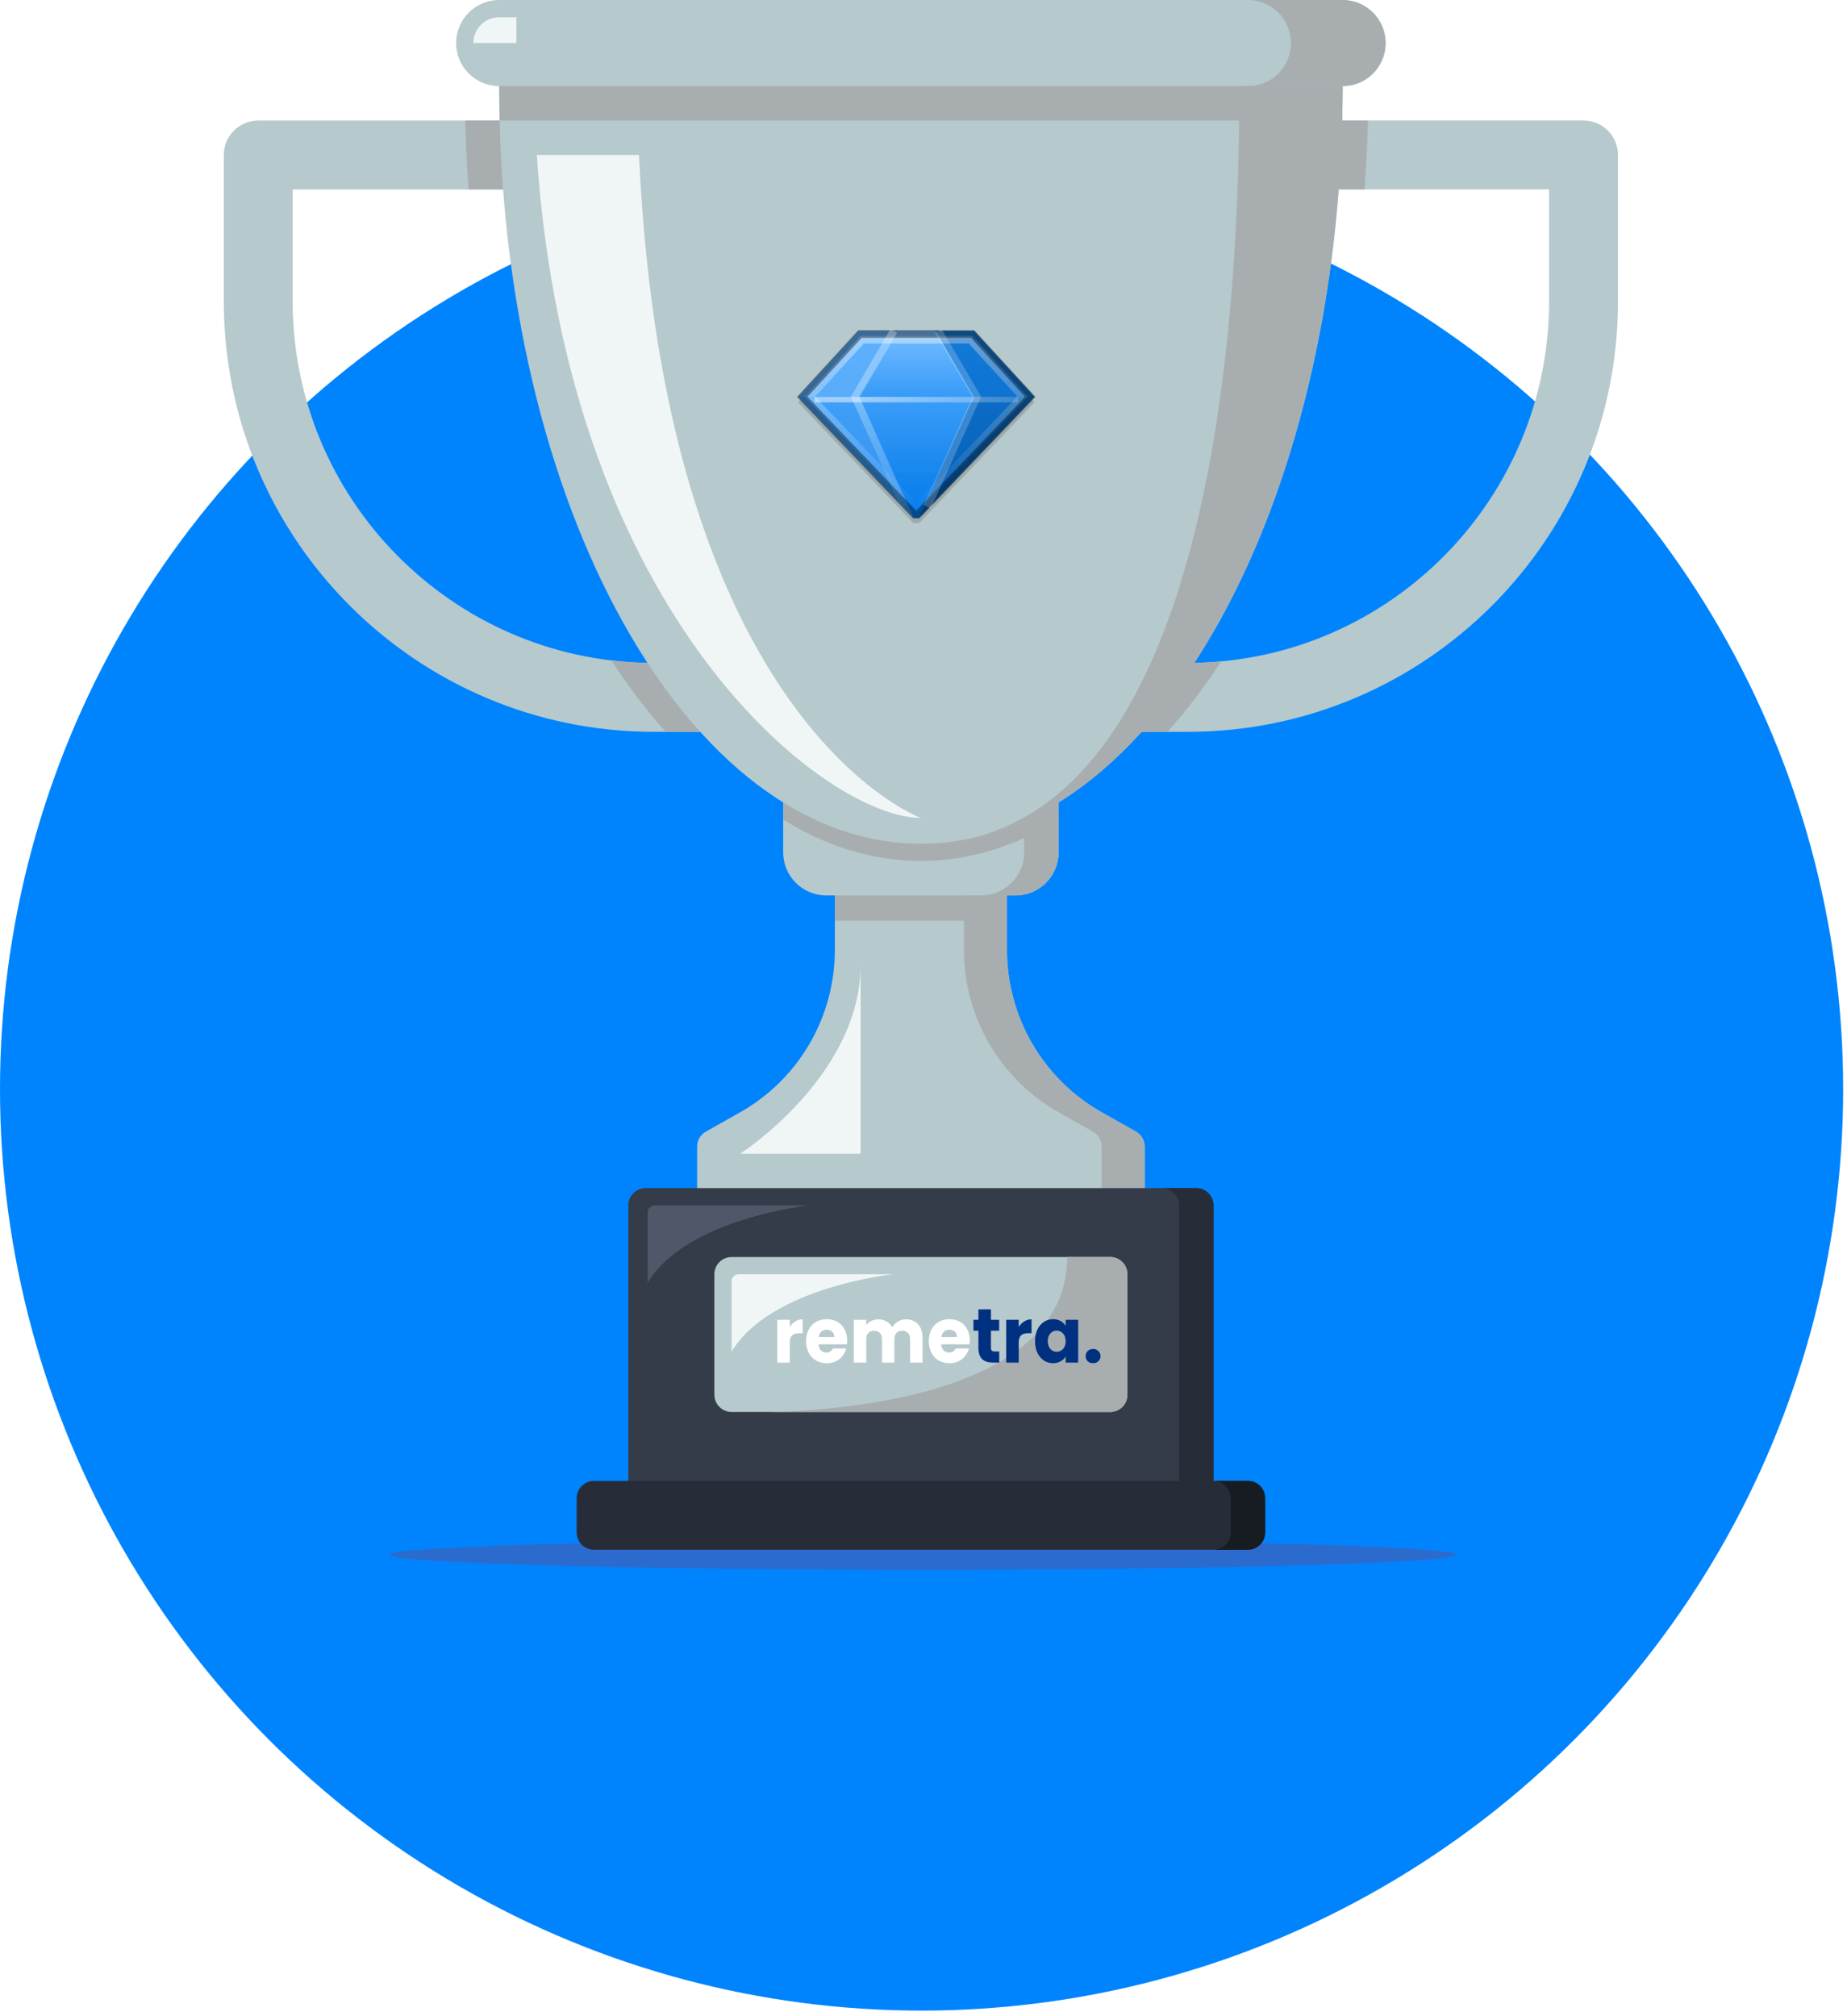 <svg width="240" height="262" viewBox="0 0 240 262" fill="none" xmlns="http://www.w3.org/2000/svg">
<circle cx="119.75" cy="141.534" r="119.75" fill="#0084FE"/>
<path d="M119.906 204C158.185 204 189.215 203.124 189.215 202.043C189.215 200.962 158.185 200.085 119.906 200.085C81.628 200.085 50.598 200.962 50.598 202.043C50.598 203.124 81.628 204 119.906 204Z" fill="#2C6BCE"/>
<path d="M210.241 20.14V39.162C210.241 70.053 185.202 95.104 154.326 95.104H146.497L155.185 86.141C180.693 85.684 201.29 64.78 201.29 39.158V24.614H167.748L168.866 15.662H205.767C208.241 15.662 210.241 17.667 210.241 20.14Z" fill="#B6C9CD"/>
<path d="M148.738 148.999V158.88H90.586V148.999C90.586 148.191 91.023 147.443 91.728 147.053L96.135 144.568C103.763 140.272 108.481 132.206 108.481 123.444V113.003H130.846V123.444C130.846 132.206 135.564 140.272 143.193 144.568L147.6 147.053C148.301 147.443 148.738 148.195 148.738 148.999Z" fill="#B6C9CD"/>
<path d="M148.738 148.999V158.88H143.146V148.999C143.146 148.191 142.709 147.443 142.004 147.053L137.597 144.568C129.968 140.272 125.25 132.206 125.25 123.444V113.003H130.843V123.444C130.843 132.206 135.561 140.272 143.189 144.568L147.596 147.053C148.301 147.443 148.738 148.195 148.738 148.999Z" fill="#A8AEB0"/>
<path d="M137.553 104.276V110.767C137.553 113.854 135.049 116.363 131.961 116.363H107.359C104.271 116.363 101.767 113.858 101.767 110.767V104.276H137.553Z" fill="#B6C9CD"/>
<path d="M130.843 116.363H108.478V119.651H130.843V116.363Z" fill="#A8AEB0"/>
<path d="M157.682 156.639V195.801H81.643V156.639C81.643 155.406 82.651 154.402 83.879 154.402H155.449C156.678 154.402 157.682 155.41 157.682 156.639Z" fill="#343B49"/>
<path d="M157.682 156.639V195.801H153.208V156.639C153.208 155.406 152.2 154.402 150.971 154.402H155.445C156.678 154.402 157.682 155.41 157.682 156.639Z" fill="#262D38"/>
<path d="M164.392 194.682V199.156C164.392 200.389 163.384 201.393 162.155 201.393H77.169C75.94 201.393 74.932 200.385 74.932 199.156V194.682C74.932 193.45 75.94 192.445 77.169 192.445H162.155C163.384 192.445 164.392 193.45 164.392 194.682Z" fill="#262D38"/>
<path d="M164.392 194.682V199.156C164.392 200.389 163.384 201.393 162.155 201.393H157.682C158.91 201.393 159.919 200.385 159.919 199.156V194.682C159.919 193.45 158.91 192.445 157.682 192.445H162.155C163.384 192.445 164.392 193.45 164.392 194.682Z" fill="#171C23"/>
<path d="M146.501 165.59V181.253C146.501 182.485 145.493 183.49 144.264 183.49H95.06C93.831 183.49 92.823 182.481 92.823 181.253V165.59C92.823 164.358 93.831 163.354 95.06 163.354H144.264C145.493 163.354 146.501 164.362 146.501 165.59Z" fill="#B6C9CD"/>
<path d="M137.553 104.276V110.767C137.553 113.854 135.049 116.363 131.961 116.363H127.487C130.575 116.363 133.08 113.858 133.08 110.767V104.276H137.553Z" fill="#A8AEB0"/>
<path d="M96.178 95.104H84.994C54.122 95.104 29.083 70.053 29.083 39.162V20.14C29.083 17.667 31.084 15.666 33.557 15.666H70.458V24.618H38.031V39.162C38.031 64.784 58.628 85.684 84.135 86.145L96.178 95.104Z" fill="#B6C9CD"/>
<path d="M174.459 6.715V11.188C174.459 65.564 149.923 109.648 119.662 109.648C89.401 109.648 64.866 65.564 64.866 11.188V6.715H174.459Z" fill="#B6C9CD"/>
<path d="M65.37 24.614H60.896C60.672 21.672 60.526 18.683 60.447 15.662H64.921C65 18.687 65.146 21.672 65.37 24.614Z" fill="#A8AEB0"/>
<path d="M90.992 95.104H86.518C84.025 92.351 81.654 89.24 79.449 85.818C80.993 86.007 82.548 86.109 84.135 86.141C86.281 89.441 88.574 92.442 90.992 95.104Z" fill="#A8AEB0"/>
<path d="M137.553 104.276V106.513C131.941 109.995 125.924 111.885 119.662 111.885C113.4 111.885 107.382 109.995 101.771 106.513V104.276C107.382 107.758 113.4 109.648 119.662 109.648C125.924 109.648 131.941 107.758 137.553 104.276Z" fill="#A8AEB0"/>
<path d="M174.459 6.715V11.188C174.459 63.866 151.432 106.883 122.482 109.526C150.617 106.852 161.041 63.843 161.041 11.188V6.715H174.459Z" fill="#A8AEB0"/>
<path d="M180.047 5.596C180.047 7.14 179.421 8.538 178.413 9.558C177.397 10.566 175.998 11.192 174.455 11.192H64.866C61.778 11.192 59.273 8.688 59.273 5.596C59.273 4.052 59.9 2.654 60.908 1.634C61.924 0.626 63.322 0 64.866 0H174.455C177.542 0 180.047 2.505 180.047 5.596Z" fill="#B6C9CD"/>
<path d="M174.459 11.188C174.459 12.689 174.435 14.178 174.403 15.662H64.925C64.889 14.174 64.87 12.685 64.87 11.188H174.459Z" fill="#A8AEB0"/>
<path d="M180.047 5.596C180.047 7.14 179.42 8.538 178.412 9.558C177.396 10.566 175.998 11.192 174.454 11.192H162.155C163.699 11.192 165.097 10.566 166.113 9.558C167.121 8.538 167.748 7.14 167.748 5.596C167.748 2.509 165.243 0 162.155 0H174.454C177.542 0 180.047 2.505 180.047 5.596Z" fill="#A8AEB0"/>
<path d="M146.501 165.59V181.253C146.501 182.485 145.493 183.49 144.264 183.49H99.869C108.903 183.312 138.672 181.387 138.672 163.35H144.264C145.493 163.354 146.501 164.362 146.501 165.59Z" fill="#A8AEB0"/>
<path d="M95.06 175.661V166.508C95.06 166.004 95.47 165.594 95.974 165.594H116.027C116.027 165.591 100.093 167.268 95.06 175.661Z" fill="#F0F5F5"/>
<path d="M84.159 166.709V157.553C84.159 157.048 84.569 156.639 85.073 156.639H105.126C105.126 156.639 89.188 158.321 84.159 166.709Z" fill="#4E5868"/>
<path d="M119.662 106.293C107.517 106.293 73.837 80.659 69.753 20.14H83.037C86.384 94.187 119.662 106.293 119.662 106.293Z" fill="#F0F5F5"/>
<path d="M96.179 149.928C96.179 149.928 111.833 139.858 111.833 125.314V149.928H96.179Z" fill="#F0F5F5"/>
<path d="M67.103 2.237V5.592H61.51C61.51 3.745 63.011 2.237 64.866 2.237H67.103Z" fill="#F0F5F5"/>
<path d="M177.755 15.662C177.676 18.683 177.531 21.672 177.298 24.614H167.748L168.867 15.662H177.755Z" fill="#A8AEB0"/>
<path d="M158.678 85.952C156.484 89.319 154.149 92.387 151.688 95.104H146.497L150.455 91.032L155.185 86.141C156.362 86.117 157.528 86.05 158.678 85.952Z" fill="#A8AEB0"/>
<g filter="url(#filter0_d_2844_6380)">
<path d="M102.628 171.283C102.818 170.978 103.056 170.738 103.342 170.566C103.627 170.386 103.944 170.296 104.293 170.296V172.101H103.846C103.44 172.101 103.135 172.194 102.932 172.38C102.729 172.56 102.628 172.879 102.628 173.338V175.92H101V170.356H102.628V171.283Z" fill="white"/>
<path d="M110.078 173.048C110.078 173.208 110.069 173.374 110.05 173.547H106.366C106.391 173.893 106.496 174.159 106.68 174.345C106.87 174.524 107.102 174.614 107.375 174.614C107.781 174.614 108.063 174.434 108.222 174.075H109.954C109.866 174.441 109.704 174.77 109.469 175.063C109.241 175.355 108.952 175.585 108.603 175.751C108.254 175.917 107.864 176 107.432 176C106.912 176 106.448 175.884 106.042 175.651C105.636 175.418 105.319 175.086 105.09 174.654C104.862 174.222 104.748 173.717 104.748 173.138C104.748 172.56 104.859 172.055 105.081 171.623C105.309 171.19 105.627 170.858 106.033 170.625C106.439 170.393 106.905 170.276 107.432 170.276C107.946 170.276 108.403 170.389 108.803 170.615C109.202 170.841 109.513 171.164 109.735 171.583C109.964 172.001 110.078 172.49 110.078 173.048ZM108.412 172.6C108.412 172.307 108.317 172.075 108.127 171.902C107.936 171.729 107.699 171.642 107.413 171.642C107.14 171.642 106.908 171.726 106.718 171.892C106.534 172.058 106.42 172.294 106.375 172.6H108.412Z" fill="white"/>
<path d="M117.714 170.296C118.374 170.296 118.897 170.506 119.285 170.925C119.678 171.343 119.875 171.925 119.875 172.67V175.92H118.257V172.899C118.257 172.54 118.165 172.264 117.981 172.071C117.803 171.872 117.555 171.772 117.238 171.772C116.921 171.772 116.67 171.872 116.486 172.071C116.308 172.264 116.22 172.54 116.22 172.899V175.92H114.601V172.899C114.601 172.54 114.509 172.264 114.325 172.071C114.148 171.872 113.9 171.772 113.583 171.772C113.266 171.772 113.015 171.872 112.831 172.071C112.653 172.264 112.564 172.54 112.564 172.899V175.92H110.937V170.356H112.564V171.054C112.729 170.821 112.945 170.639 113.212 170.506C113.478 170.366 113.78 170.296 114.116 170.296C114.516 170.296 114.871 170.386 115.182 170.566C115.499 170.745 115.747 171.001 115.925 171.333C116.109 171.028 116.359 170.778 116.677 170.585C116.994 170.393 117.34 170.296 117.714 170.296Z" fill="white"/>
<path d="M126.02 173.048C126.02 173.208 126.01 173.374 125.991 173.547H122.308C122.333 173.893 122.438 174.159 122.622 174.345C122.812 174.524 123.044 174.614 123.317 174.614C123.723 174.614 124.005 174.434 124.164 174.075H125.896C125.807 174.441 125.645 174.77 125.411 175.063C125.182 175.355 124.893 175.585 124.544 175.751C124.195 175.917 123.805 176 123.374 176C122.853 176 122.39 175.884 121.984 175.651C121.578 175.418 121.261 175.086 121.032 174.654C120.804 174.222 120.689 173.717 120.689 173.138C120.689 172.56 120.801 172.055 121.023 171.623C121.251 171.19 121.568 170.858 121.974 170.625C122.381 170.393 122.847 170.276 123.374 170.276C123.888 170.276 124.345 170.389 124.744 170.615C125.144 170.841 125.455 171.164 125.677 171.583C125.906 172.001 126.02 172.49 126.02 173.048ZM124.354 172.6C124.354 172.307 124.259 172.075 124.069 171.902C123.878 171.729 123.64 171.642 123.355 171.642C123.082 171.642 122.85 171.726 122.66 171.892C122.476 172.058 122.362 172.294 122.317 172.6H124.354Z" fill="white"/>
<path d="M129.839 174.474V175.92H129.011C128.421 175.92 127.96 175.771 127.63 175.472C127.3 175.166 127.136 174.67 127.136 173.986V171.772H126.488V170.356H127.136V169H128.763V170.356H129.829V171.772H128.763V174.006C128.763 174.172 128.801 174.292 128.877 174.365C128.954 174.438 129.08 174.474 129.258 174.474H129.839Z" fill="#003080"/>
<path d="M132.373 171.283C132.563 170.978 132.801 170.738 133.087 170.566C133.373 170.386 133.69 170.296 134.039 170.296V172.101H133.591C133.185 172.101 132.881 172.194 132.678 172.38C132.475 172.56 132.373 172.879 132.373 173.338V175.92H130.745V170.356H132.373V171.283Z" fill="#003080"/>
<path d="M134.493 173.128C134.493 172.557 134.595 172.055 134.798 171.623C135.007 171.19 135.29 170.858 135.645 170.625C136 170.393 136.397 170.276 136.835 170.276C137.209 170.276 137.536 170.356 137.815 170.516C138.101 170.675 138.32 170.885 138.472 171.144V170.356H140.1V175.92H138.472V175.132C138.313 175.392 138.091 175.601 137.806 175.761C137.526 175.92 137.2 176 136.825 176C136.394 176 136 175.884 135.645 175.651C135.29 175.412 135.007 175.076 134.798 174.644C134.595 174.205 134.493 173.7 134.493 173.128ZM138.472 173.138C138.472 172.713 138.358 172.377 138.129 172.131C137.907 171.885 137.634 171.762 137.311 171.762C136.987 171.762 136.711 171.885 136.483 172.131C136.26 172.37 136.149 172.703 136.149 173.128C136.149 173.554 136.26 173.893 136.483 174.145C136.711 174.391 136.987 174.514 137.311 174.514C137.634 174.514 137.907 174.391 138.129 174.145C138.358 173.899 138.472 173.564 138.472 173.138Z" fill="#003080"/>
<path d="M142.039 176C141.753 176 141.518 175.914 141.334 175.741C141.157 175.561 141.068 175.342 141.068 175.083C141.068 174.817 141.157 174.594 141.334 174.415C141.518 174.235 141.753 174.145 142.039 174.145C142.318 174.145 142.546 174.235 142.724 174.415C142.908 174.594 143 174.817 143 175.083C143 175.342 142.908 175.561 142.724 175.741C142.546 175.914 142.318 176 142.039 176Z" fill="#003080"/>
</g>
<path opacity="0.15" d="M111.561 43.714L103.704 52.286L118.704 68H119.418L134.418 52.286L126.561 43.714H111.561Z" fill="black"/>
<path d="M111.561 43L103.704 51.571L118.704 67.286H119.418L134.418 51.571L126.561 43H111.561Z" fill="url(#paint0_linear_2844_6380)"/>
<path opacity="0.4" d="M112.03 44.138L105.244 51.549L119.061 66.013L132.878 51.549L126.092 44.138H112.03Z" stroke="url(#paint1_linear_2844_6380)"/>
<path opacity="0.283" d="M118.705 67.285L111.562 51.571L126.562 51.571L119.419 67.285L118.705 67.285Z" fill="url(#paint2_linear_2844_6380)"/>
<path opacity="0.4" d="M116.561 43H121.561L126.561 51.571H111.561L116.561 43Z" fill="url(#paint3_linear_2844_6380)"/>
<path opacity="0.2" d="M118.705 67.285L103.705 51.571L111.562 51.571L118.705 67.285Z" fill="white"/>
<path d="M111.561 43H116.561L111.561 51.571H103.704L111.561 43Z" fill="white" fill-opacity="0.301"/>
<path opacity="0.2" d="M119.418 67.286L134.418 51.572H126.561L119.418 67.286Z" fill="black"/>
<path opacity="0.15" d="M126.561 43H121.561L126.561 51.571H134.418L126.561 43Z" fill="black"/>
<path opacity="0.4" d="M111.74 43.402L104.24 51.572L118.86 66.884H119.262L133.883 51.572L126.383 43.402H111.74Z" stroke="black"/>
<path opacity="0.3" d="M116.133 43L111.133 51.571L117.561 65.857" stroke="url(#paint4_linear_2844_6380)"/>
<path opacity="0.2" d="M121.918 43L126.918 51.571L120.49 65.857" stroke="white"/>
<path opacity="0.5" d="M105.847 51.572H132.275V52.286H105.847V51.572Z" fill="url(#paint5_linear_2844_6380)"/>
<defs>
<filter id="filter0_d_2844_6380" x="99.845" y="169" width="44.311" height="9.311" filterUnits="userSpaceOnUse" color-interpolation-filters="sRGB">
<feFlood flood-opacity="0" result="BackgroundImageFix"/>
<feColorMatrix in="SourceAlpha" type="matrix" values="0 0 0 0 0 0 0 0 0 0 0 0 0 0 0 0 0 0 127 0" result="hardAlpha"/>
<feOffset dy="1.155"/>
<feGaussianBlur stdDeviation="0.578"/>
<feComposite in2="hardAlpha" operator="out"/>
<feColorMatrix type="matrix" values="0 0 0 0 0 0 0 0 0 0 0 0 0 0 0 0 0 0 0.3 0"/>
<feBlend mode="normal" in2="BackgroundImageFix" result="effect1_dropShadow_2844_6380"/>
<feBlend mode="normal" in="SourceGraphic" in2="effect1_dropShadow_2844_6380" result="shape"/>
</filter>
<linearGradient id="paint0_linear_2844_6380" x1="102.276" y1="43" x2="102.276" y2="63" gradientUnits="userSpaceOnUse">
<stop stop-color="#1890FF"/>
<stop offset="1" stop-color="#047CEC"/>
</linearGradient>
<linearGradient id="paint1_linear_2844_6380" x1="102.275" y1="43.782" x2="102.275" y2="66.371" gradientUnits="userSpaceOnUse">
<stop stop-color="white"/>
<stop offset="1" stop-color="white" stop-opacity="0"/>
</linearGradient>
<linearGradient id="paint2_linear_2844_6380" x1="126.502" y1="51.686" x2="126.533" y2="67.411" gradientUnits="userSpaceOnUse">
<stop stop-color="white" stop-opacity="0.639"/>
<stop offset="1" stop-color="white" stop-opacity="0"/>
</linearGradient>
<linearGradient id="paint3_linear_2844_6380" x1="102.275" y1="43" x2="102.275" y2="51.571" gradientUnits="userSpaceOnUse">
<stop stop-color="white"/>
<stop offset="1" stop-color="white" stop-opacity="0.4"/>
</linearGradient>
<linearGradient id="paint4_linear_2844_6380" x1="112.919" y1="51.571" x2="118.276" y2="67.286" gradientUnits="userSpaceOnUse">
<stop stop-color="white"/>
<stop offset="1" stop-color="white" stop-opacity="0"/>
</linearGradient>
<linearGradient id="paint5_linear_2844_6380" x1="111.561" y1="38.714" x2="131.561" y2="38.714" gradientUnits="userSpaceOnUse">
<stop stop-color="white"/>
<stop offset="1" stop-color="white" stop-opacity="0.4"/>
</linearGradient>
</defs>
</svg>
